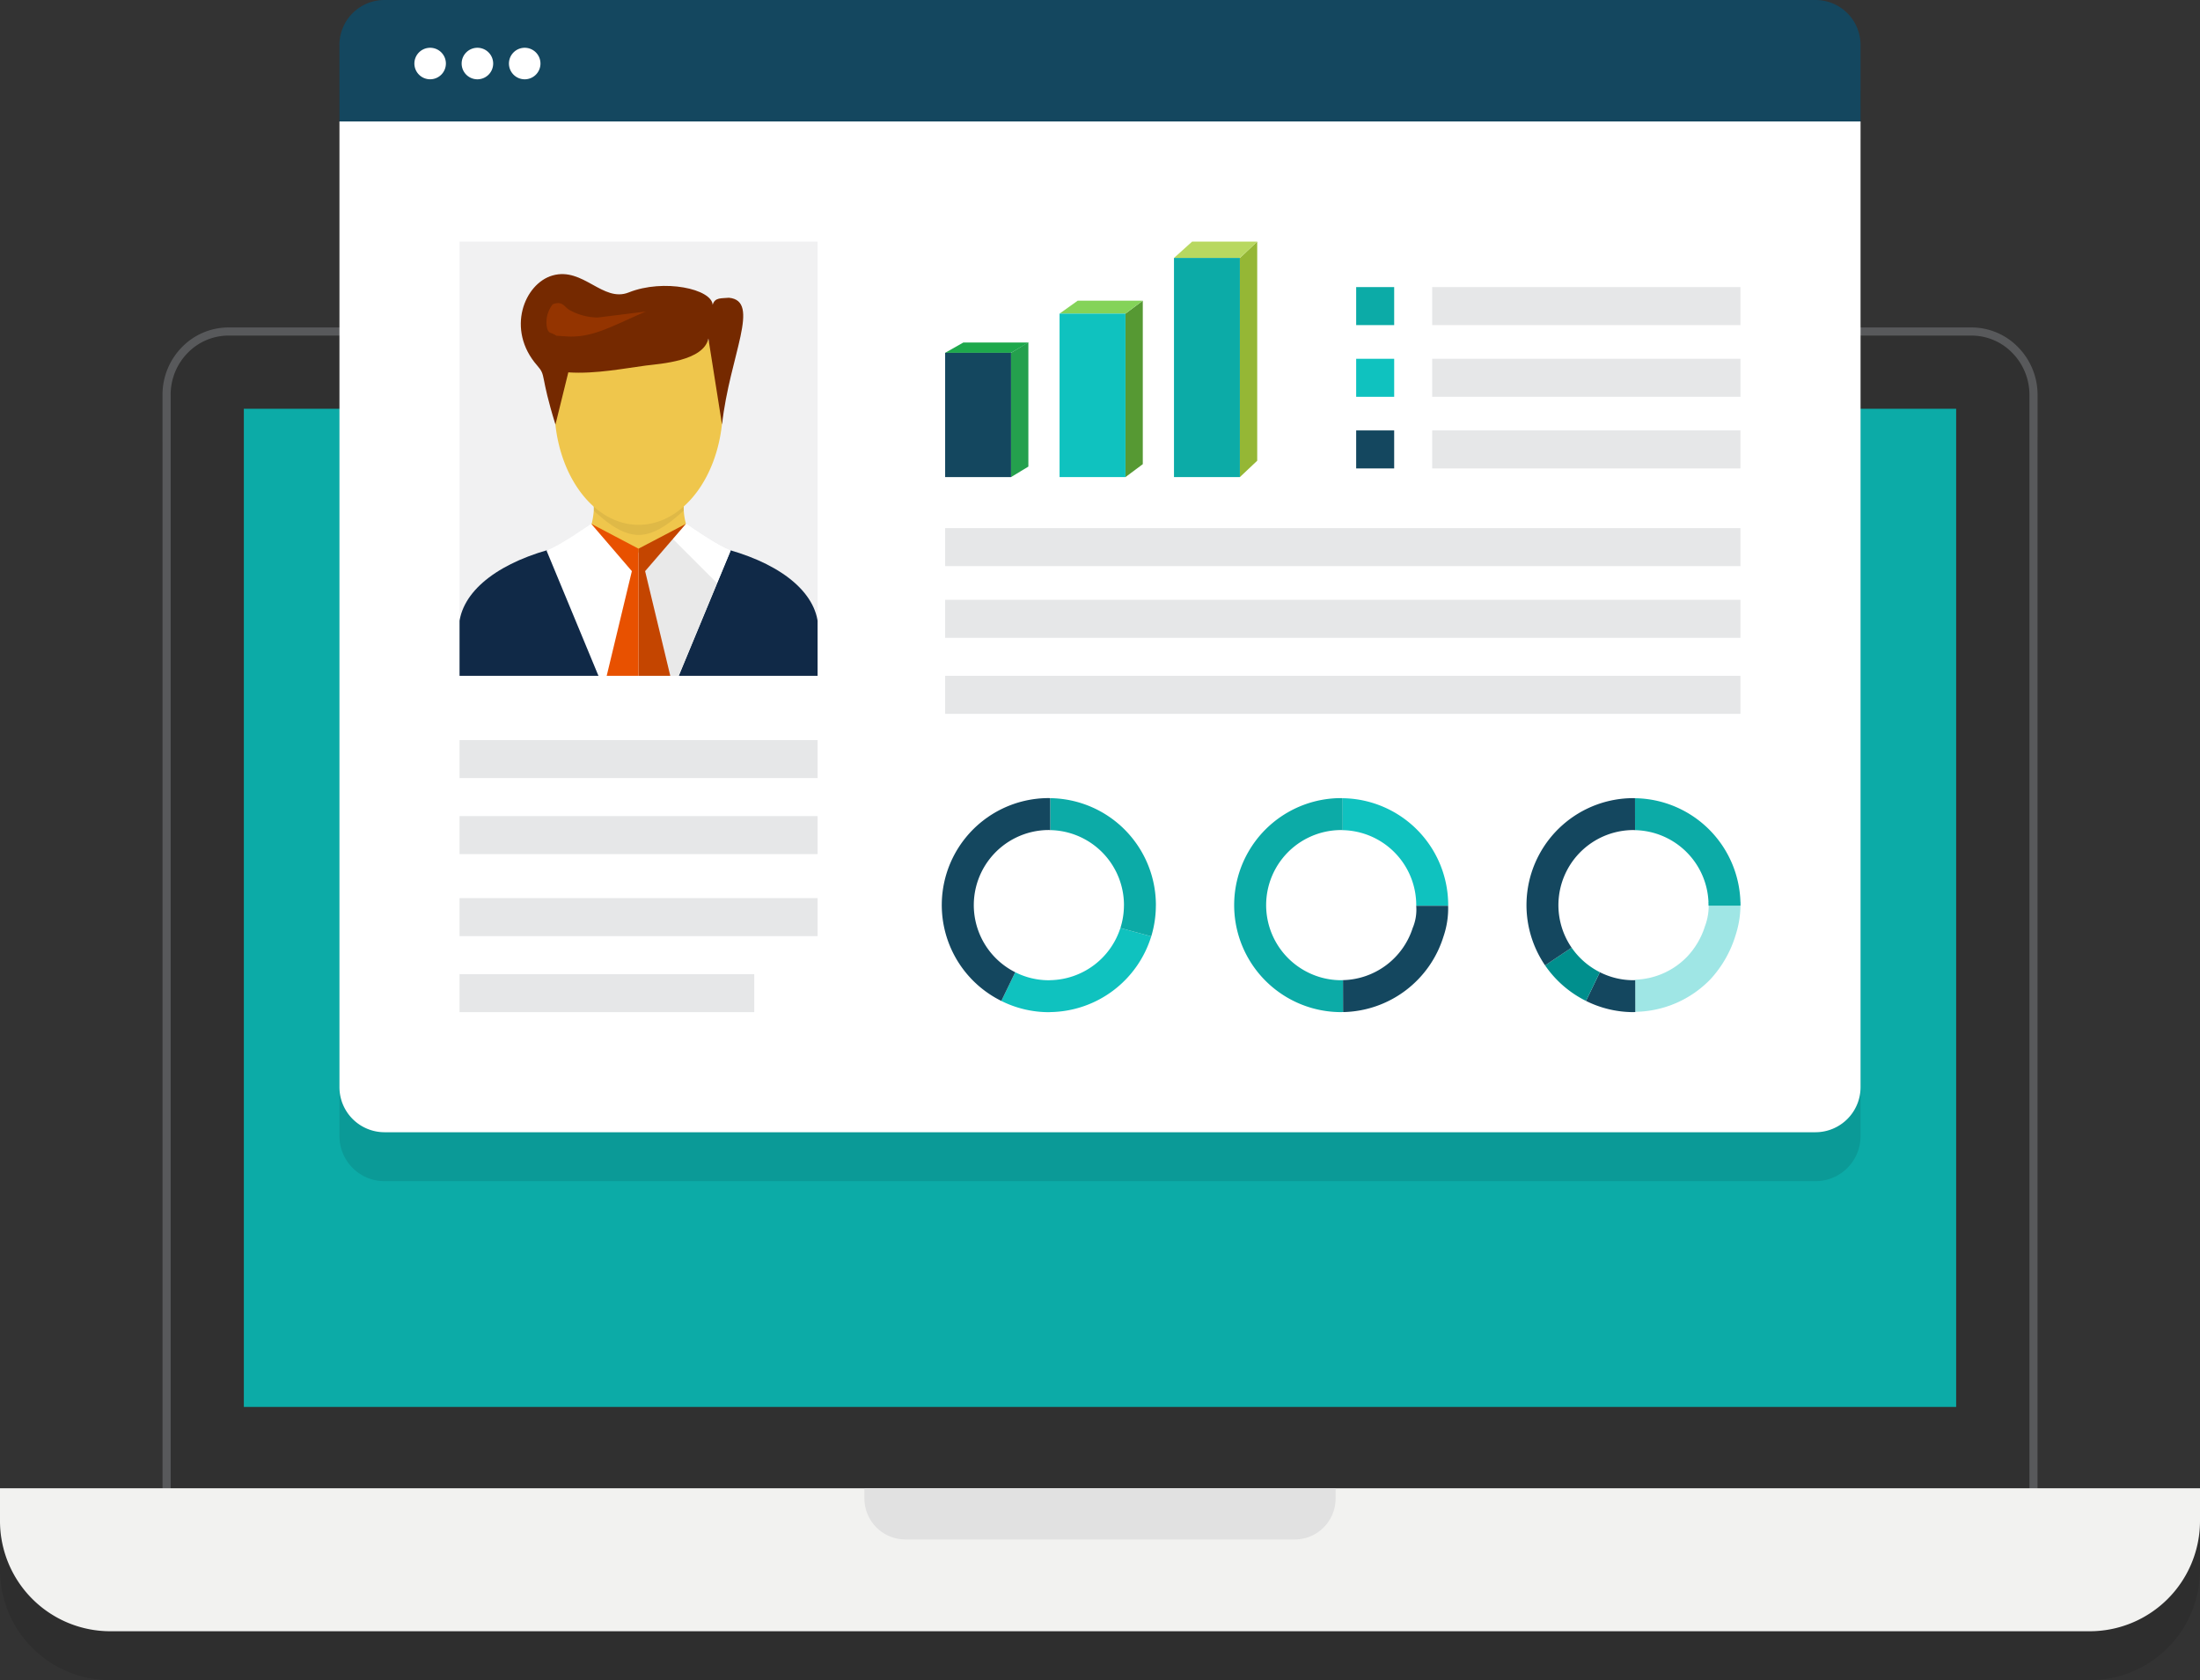 <svg xmlns="http://www.w3.org/2000/svg" xmlns:xlink="http://www.w3.org/1999/xlink" width="406.286" height="310.273" viewBox="0 0 406.286 310.273">
  <rect x="0" y="0" width="406.286" height="310.273" fill="#333333" stroke="none"/>
  <defs>
    <clipPath id="clip-path">
      <rect id="SVGID" width="66.12" height="80.186" fill="none"/>
    </clipPath>
  </defs>
  <g id="Group_23973" data-name="Group 23973" transform="translate(-1016.275 -1820.034)">
    <g id="Group_23903" data-name="Group 23903" transform="translate(1016.275 1829.071)" opacity="0.1" style="mix-blend-mode: multiply;isolation: isolate">
      <path id="Path_68217" data-name="Path 68217" d="M1026.488,2060.941V1855.085a11.735,11.735,0,0,1,3.359-8.3,11.253,11.253,0,0,1,8.1-3.425h321.838a11.2,11.2,0,0,1,8.1,3.422,11.743,11.743,0,0,1,3.377,8.305v205.856Z" transform="translate(-995.723 -1782.135)"/>
      <path id="Path_68218" data-name="Path 68218" d="M1360.288,1844.611a10.477,10.477,0,0,1,7.567,3.2,11.012,11.012,0,0,1,3.157,7.775v205.1H1027.744v-205.1a10.99,10.99,0,0,1,3.145-7.778,10.52,10.52,0,0,1,7.561-3.2h321.838m0-1.5H1038.45a12.009,12.009,0,0,0-8.636,3.651,12.522,12.522,0,0,0-3.576,8.829V2062.2h346.277V1855.588a12.538,12.538,0,0,0-3.591-8.829,11.984,11.984,0,0,0-8.636-3.651Z" transform="translate(-996.226 -1782.638)"/>
      <path id="Path_68219" data-name="Path 68219" d="M1422.561,1920.317a20.374,20.374,0,0,1-20.357,20.358H1036.651a20.375,20.375,0,0,1-20.376-20.358v-6.049h406.286Z" transform="translate(-1016.275 -1639.438)"/>
      <path id="Path_68220" data-name="Path 68220" d="M1156.286,1916.169a7.554,7.554,0,0,1-7.57,7.558h-71.878a7.585,7.585,0,0,1-7.57-7.558v-1.9h87.018Z" transform="translate(-909.634 -1639.438)"/>
      <rect id="Rectangle_4992" data-name="Rectangle 4992" width="316.223" height="184.327" transform="translate(45.031 75.486)"/>
      <path id="Path_68221" data-name="Path 68221" d="M1318,2011.836a8.331,8.331,0,0,1-8.305,8.305h-264.3a8.331,8.331,0,0,1-8.308-8.305V1833.48H1318Z" transform="translate(-974.4 -1802.013)"/>
      <path id="Path_68222" data-name="Path 68222" d="M1318,1848.464H1037.084v-14.125a8.31,8.31,0,0,1,8.308-8.305h264.3a8.31,8.31,0,0,1,8.305,8.305Z" transform="translate(-974.4 -1816.997)"/>
      <path id="Path_68223" data-name="Path 68223" d="M1047.5,1831.873a2.909,2.909,0,1,1-2.907-2.91A2.907,2.907,0,0,1,1047.5,1831.873Z" transform="translate(-965.155 -1811.103)"/>
      <path id="Path_68224" data-name="Path 68224" d="M1050.4,1831.873a2.911,2.911,0,1,1-2.907-2.91A2.911,2.911,0,0,1,1050.4,1831.873Z" transform="translate(-959.323 -1811.103)"/>
      <path id="Path_68225" data-name="Path 68225" d="M1053.3,1831.873a2.911,2.911,0,1,1-2.91-2.91A2.911,2.911,0,0,1,1053.3,1831.873Z" transform="translate(-953.49 -1811.103)"/>
      <g id="Group_23900" data-name="Group 23900" transform="translate(84.868 53.651)">
        <g id="Group_23899" data-name="Group 23899" clip-path="url(#clip-path)">
          <rect id="Rectangle_4993" data-name="Rectangle 4993" width="66.12" height="93.941"/>
          <path id="Path_68226" data-name="Path 68226" d="M1071.412,1856.517h-16.978a11.134,11.134,0,0,1,.2,2.485,14.548,14.548,0,0,1-2.931,7.7h22.43c-1.72-2.889-2.76-5.181-2.88-7.742A11.628,11.628,0,0,1,1071.412,1856.517Z" transform="translate(-1029.845 -1809.305)"/>
          <path id="Path_68227" data-name="Path 68227" d="M1072.177,1859.747l-16.758,41.233h35.38l-2.177-26.605C1088.622,1868.019,1082.314,1862.642,1072.177,1859.747Z" transform="translate(-1022.371 -1802.806)"/>
          <path id="Path_68228" data-name="Path 68228" d="M1061.4,1860.58h0c-1.837,1.443-4.223,3.006-5.977,3.025v40.522l.136-.313,14.381-34.7,2.515-6.055c-2.124-.615-8.263-4.919-8.263-4.919A36.6,36.6,0,0,1,1061.4,1860.58Z" transform="translate(-1022.375 -1806.033)"/>
          <path id="Path_68229" data-name="Path 68229" d="M1055.419,1863.6v40.532l17.026-41.068c-2.127-.609-8.263-4.919-8.263-4.919S1058.691,1863.568,1055.419,1863.6Z" transform="translate(-1022.371 -1806.033)"/>
          <path id="Path_68230" data-name="Path 68230" d="M1045.863,1874.375l-2.181,26.605h35.386l-16.764-41.233C1052.168,1862.642,1045.863,1868.019,1045.863,1874.375Z" transform="translate(-1045.99 -1802.806)"/>
          <path id="Path_68231" data-name="Path 68231" d="M1049.777,1863.063l17.026,41.068V1863.6c-3.278-.03-8.769-5.456-8.769-5.456S1051.9,1862.454,1049.777,1863.063Z" transform="translate(-1033.725 -1806.033)"/>
          <path id="Path_68232" data-name="Path 68232" d="M1061.392,1858.952l-5.974,2.157v41.028l.051.047h.082l14.382-34.7-8.536-8.537Z" transform="translate(-1022.374 -1804.405)" opacity="0.1"/>
          <path id="Path_68233" data-name="Path 68233" d="M1055.419,1862.74v41.024l6-17-4.778-19.875,7.542-8.743Z" transform="translate(-1022.371 -1806.032)"/>
          <path id="Path_68234" data-name="Path 68234" d="M1060.03,1866.887l-4.778,19.875,6.005,17V1862.74l-8.739-4.6Z" transform="translate(-1028.209 -1806.032)"/>
          <path id="Path_68235" data-name="Path 68235" d="M1052.813,1859c2.4,2.187,5.239,4.473,8.287,4.473,3.07,0,5.922-2.322,8.332-4.516a11.628,11.628,0,0,1,.157-2.443h-16.978A11.134,11.134,0,0,1,1052.813,1859Z" transform="translate(-1028.022 -1809.305)" opacity="0.07"/>
          <path id="Path_68236" data-name="Path 68236" d="M1066.916,1846.68a66.232,66.232,0,0,1-11.679-1.04,26.5,26.5,0,0,0-4.973,16c0,12.071,6.968,21.852,15.559,21.852s15.553-9.781,15.553-21.852a26.715,26.715,0,0,0-4.736-15.691A65.671,65.671,0,0,1,1066.916,1846.68Z" transform="translate(-1032.745 -1831.191)"/>
          <path id="Path_68237" data-name="Path 68237" d="M1086.635,1847.205c-1.323.148-2.612-.129-3,1.316-.132-2.928-9.025-4.886-15.508-2.3-4.771,1.907-8.42-4.745-14.056-3.136-5.2,1.479-8.648,10-2.838,16.631,1.732,1.973.455,1.512,3.371,10.9l2.376-9.64c5.034.347,10.727-.8,14.309-1.256,2.69-.34,10.676-.816,11.559-5l2.518,15.893C1086.792,1857.827,1092.612,1847.771,1086.635,1847.205Z" transform="translate(-1036.893 -1836.834)"/>
          <path id="Path_68238" data-name="Path 68238" d="M1054.112,1845.934c-1.087-.554-1.244-1.811-3.169-1.112a5.326,5.326,0,0,0-1.133,3.949c.136,1.148.609,1.308.768,1.359a4.173,4.173,0,0,1,1.033.509l1.781.121c4.859.337,8.419-1.879,14.721-4.588l-8.884,1.106A10.964,10.964,0,0,1,1054.112,1845.934Z" transform="translate(-1033.724 -1833.255)"/>
        </g>
      </g>
      <rect id="Rectangle_4994" data-name="Rectangle 4994" width="54.424" height="7.019" transform="translate(84.868 188.926)"/>
      <rect id="Rectangle_4995" data-name="Rectangle 4995" width="66.12" height="7.019" transform="translate(84.868 145.706)"/>
      <rect id="Rectangle_4996" data-name="Rectangle 4996" width="66.12" height="7.019" transform="translate(84.868 159.743)"/>
      <rect id="Rectangle_4997" data-name="Rectangle 4997" width="66.12" height="7.019" transform="translate(84.868 174.889)"/>
      <rect id="Rectangle_4998" data-name="Rectangle 4998" width="146.869" height="7.019" transform="translate(174.545 106.561)"/>
      <rect id="Rectangle_4999" data-name="Rectangle 4999" width="146.869" height="7.019" transform="translate(174.545 119.8)"/>
      <rect id="Rectangle_5000" data-name="Rectangle 5000" width="146.869" height="7.019" transform="translate(174.545 133.837)"/>
      <rect id="Rectangle_5001" data-name="Rectangle 5001" width="56.933" height="7.019" transform="translate(264.489 75.291)"/>
      <rect id="Rectangle_5002" data-name="Rectangle 5002" width="56.927" height="7.019" transform="translate(264.488 88.522)"/>
      <rect id="Rectangle_5003" data-name="Rectangle 5003" width="56.927" height="7.019" transform="translate(264.488 62.053)"/>
      <rect id="Rectangle_5004" data-name="Rectangle 5004" width="7.018" height="7.019" transform="translate(250.452 62.053)"/>
      <rect id="Rectangle_5005" data-name="Rectangle 5005" width="7.019" height="7.019" transform="translate(250.452 75.291)"/>
      <rect id="Rectangle_5006" data-name="Rectangle 5006" width="7.018" height="7.019" transform="translate(250.452 88.522)"/>
      <path id="Path_68239" data-name="Path 68239" d="M1078.258,1871.905l3.2-1.939V1847.02l-3.2,1.938Z" transform="translate(-891.543 -1774.767)"/>
      <path id="Path_68240" data-name="Path 68240" d="M1074.218,1848.934h12.17l3.2-1.9h-12.019Z" transform="translate(-899.673 -1774.743)"/>
      <rect id="Rectangle_5007" data-name="Rectangle 5007" width="12.17" height="22.948" transform="translate(174.545 74.19)"/>
      <path id="Path_68241" data-name="Path 68241" d="M1085.273,1877.042l3.2-2.386v-30.19l-3.2,2.386Z" transform="translate(-877.427 -1779.904)"/>
      <path id="Path_68242" data-name="Path 68242" d="M1081.233,1846.853H1093.4l3.2-2.386h-12.019Z" transform="translate(-885.557 -1779.904)"/>
      <rect id="Rectangle_5008" data-name="Rectangle 5008" width="12.169" height="30.19" transform="translate(195.676 66.949)"/>
      <path id="Path_68243" data-name="Path 68243" d="M1092.287,1884.332l3.2-3.021v-40.467l-3.2,3.021Z" transform="translate(-863.311 -1787.194)"/>
      <path id="Path_68244" data-name="Path 68244" d="M1088.248,1843.865h12.169l3.2-3.021H1091.6Z" transform="translate(-871.44 -1787.194)"/>
      <rect id="Rectangle_5009" data-name="Rectangle 5009" width="12.169" height="40.467" transform="translate(216.807 56.671)"/>
      <path id="Path_68245" data-name="Path 68245" d="M1099.648,1882.924a13.875,13.875,0,0,1-12.878,9.63c-.112,0-.22.015-.331.015a13.768,13.768,0,0,1-6.209-1.479l-2.567,5.3a19.632,19.632,0,0,0,8.775,2.076c.114,0,.226-.015.34-.018a19.812,19.812,0,0,0,18.568-13.986Z" transform="translate(-892.74 -1702.514)"/>
      <path id="Path_68246" data-name="Path 68246" d="M1093.781,1880.855c.1,0,.193.012.289.015l-.009-5.9c-.094,0-.187-.012-.28-.012a19.751,19.751,0,0,0-8.775,37.458l2.567-5.3a13.866,13.866,0,0,1,6.209-26.262Z" transform="translate(-900.083 -1718.541)"/>
      <path id="Path_68247" data-name="Path 68247" d="M1080.669,1874.964l.009,5.9a13.864,13.864,0,0,1,13.583,13.857l-.006.093a13.749,13.749,0,0,1-.656,4.13l5.7,1.54a19.769,19.769,0,0,0,.852-5.669l.006-.093A19.759,19.759,0,0,0,1080.669,1874.964Z" transform="translate(-886.691 -1718.532)"/>
      <path id="Path_68248" data-name="Path 68248" d="M1122.277,1887.112a13.785,13.785,0,0,1-6.208-1.479l-2.563,5.3a19.656,19.656,0,0,0,8.772,2.073c.114,0,.226-.015.341-.019l-.009-5.892C1122.5,1887.1,1122.388,1887.112,1122.277,1887.112Z" transform="translate(-820.613 -1697.062)"/>
      <path id="Path_68249" data-name="Path 68249" d="M1115.9,1884.128l-4.9,3.274a19.857,19.857,0,0,0,7.555,6.561l2.563-5.3A13.913,13.913,0,0,1,1115.9,1884.128Z" transform="translate(-825.66 -1700.091)"/>
      <path id="Path_68250" data-name="Path 68250" d="M1130.056,1881.327a10.528,10.528,0,0,1-.656,4.47,14.453,14.453,0,0,1-3.266,5.6,13.89,13.89,0,0,1-9.606,4.28l.009,5.935a19.657,19.657,0,0,0,13.914-6.061,20.989,20.989,0,0,0,4.645-8.227,18.2,18.2,0,0,0,.853-6Z" transform="translate(-814.532 -1705.728)" opacity="0.4"/>
      <path id="Path_68251" data-name="Path 68251" d="M1129.9,1874.977c-.1,0-.187-.015-.28-.015a19.755,19.755,0,0,0-16.327,30.886l4.9-3.274a13.865,13.865,0,0,1,11.423-21.716c.1,0,.19.012.289.015Z" transform="translate(-827.954 -1718.536)"/>
      <path id="Path_68252" data-name="Path 68252" d="M1130.093,1894.713l0,.093h5.892l.006-.093a19.75,19.75,0,0,0-19.478-19.746l.009,5.9A13.855,13.855,0,0,1,1130.093,1894.713Z" transform="translate(-814.566 -1718.526)"/>
      <path id="Path_68253" data-name="Path 68253" d="M1112.133,1881.559a8.719,8.719,0,0,1-.654,4.118,13.867,13.867,0,0,1-12.872,9.618l.009,5.9a19.814,19.814,0,0,0,18.559-13.975,16.019,16.019,0,0,0,.853-5.657Z" transform="translate(-850.593 -1705.261)"/>
      <path id="Path_68254" data-name="Path 68254" d="M1112.03,1908.571c-.112,0-.22.015-.335.015a13.77,13.77,0,0,1-6.205-1.479,13.86,13.86,0,0,1,6.205-26.25c.1,0,.193.012.289.015l-.009-5.9c-.094,0-.184-.015-.28-.015a19.76,19.76,0,0,0,0,39.52c.118,0,.229-.015.344-.019Z" transform="translate(-864.016 -1718.536)"/>
      <path id="Path_68255" data-name="Path 68255" d="M1112.175,1894.713l-.006.093h5.9l.006-.093a19.75,19.75,0,0,0-19.481-19.746l.009,5.9A13.857,13.857,0,0,1,1112.175,1894.713Z" transform="translate(-850.63 -1718.526)"/>
      <path id="Path_68256" data-name="Path 68256" d="M1318,2008.836a8.331,8.331,0,0,1-8.305,8.305h-264.3a8.331,8.331,0,0,1-8.308-8.305V1830.48H1318Z" transform="translate(-974.4 -1808.05)"/>
      <path id="Path_68257" data-name="Path 68257" d="M1318,1845.464H1037.084v-14.125a8.31,8.31,0,0,1,8.308-8.305h264.3a8.31,8.31,0,0,1,8.305,8.305Z" transform="translate(-974.4 -1823.034)"/>
      <path id="Path_68258" data-name="Path 68258" d="M1047.5,1828.873a2.909,2.909,0,1,1-2.907-2.91A2.907,2.907,0,0,1,1047.5,1828.873Z" transform="translate(-965.155 -1817.14)"/>
      <path id="Path_68259" data-name="Path 68259" d="M1050.4,1828.873a2.911,2.911,0,1,1-2.907-2.91A2.911,2.911,0,0,1,1050.4,1828.873Z" transform="translate(-959.323 -1817.14)"/>
      <path id="Path_68260" data-name="Path 68260" d="M1053.3,1828.873a2.911,2.911,0,1,1-2.91-2.91A2.911,2.911,0,0,1,1053.3,1828.873Z" transform="translate(-953.49 -1817.14)"/>
      <g id="Group_23902" data-name="Group 23902" transform="translate(84.868 44.614)">
        <g id="Group_23901" data-name="Group 23901" clip-path="url(#clip-path)">
          <rect id="Rectangle_5010" data-name="Rectangle 5010" width="66.12" height="93.941"/>
          <path id="Path_68261" data-name="Path 68261" d="M1071.412,1853.517h-16.978a11.137,11.137,0,0,1,.2,2.485,14.548,14.548,0,0,1-2.931,7.7h22.43c-1.72-2.889-2.76-5.181-2.88-7.742A11.628,11.628,0,0,1,1071.412,1853.517Z" transform="translate(-1029.845 -1806.305)"/>
          <path id="Path_68262" data-name="Path 68262" d="M1072.177,1856.747l-16.758,41.233h35.38l-2.177-26.605C1088.622,1865.019,1082.314,1859.642,1072.177,1856.747Z" transform="translate(-1022.371 -1799.806)"/>
          <path id="Path_68263" data-name="Path 68263" d="M1061.4,1857.581h0c-1.837,1.443-4.223,3.006-5.977,3.024v40.522l.136-.313,14.381-34.7,2.515-6.055c-2.124-.615-8.263-4.919-8.263-4.919A36.662,36.662,0,0,1,1061.4,1857.581Z" transform="translate(-1022.375 -1803.033)"/>
          <path id="Path_68264" data-name="Path 68264" d="M1055.419,1860.6v40.532l17.026-41.068c-2.127-.608-8.263-4.919-8.263-4.919S1058.691,1860.568,1055.419,1860.6Z" transform="translate(-1022.371 -1803.033)"/>
          <path id="Path_68265" data-name="Path 68265" d="M1045.863,1871.375l-2.181,26.605h35.386l-16.764-41.233C1052.168,1859.642,1045.863,1865.019,1045.863,1871.375Z" transform="translate(-1045.99 -1799.806)"/>
          <path id="Path_68266" data-name="Path 68266" d="M1049.777,1860.063l17.026,41.068V1860.6c-3.278-.03-8.769-5.456-8.769-5.456S1051.9,1859.454,1049.777,1860.063Z" transform="translate(-1033.725 -1803.033)"/>
          <path id="Path_68267" data-name="Path 68267" d="M1061.392,1855.952l-5.974,2.157v41.028l.051.047h.082l14.382-34.7-8.536-8.537Z" transform="translate(-1022.374 -1801.405)" opacity="0.1"/>
          <path id="Path_68268" data-name="Path 68268" d="M1055.419,1859.74v41.024l6-17-4.778-19.875,7.542-8.743Z" transform="translate(-1022.371 -1803.032)"/>
          <path id="Path_68269" data-name="Path 68269" d="M1060.03,1863.887l-4.778,19.875,6.005,17V1859.74l-8.739-4.6Z" transform="translate(-1028.209 -1803.032)"/>
          <path id="Path_68270" data-name="Path 68270" d="M1052.813,1856c2.4,2.187,5.239,4.473,8.287,4.473,3.07,0,5.922-2.322,8.332-4.516a11.628,11.628,0,0,1,.157-2.443h-16.978A11.137,11.137,0,0,1,1052.813,1856Z" transform="translate(-1028.022 -1806.305)" opacity="0.07"/>
          <path id="Path_68271" data-name="Path 68271" d="M1066.916,1843.68a66.232,66.232,0,0,1-11.679-1.04,26.5,26.5,0,0,0-4.973,16c0,12.071,6.968,21.852,15.559,21.852s15.553-9.781,15.553-21.852a26.715,26.715,0,0,0-4.736-15.691A65.671,65.671,0,0,1,1066.916,1843.68Z" transform="translate(-1032.745 -1828.191)"/>
          <path id="Path_68272" data-name="Path 68272" d="M1086.635,1844.205c-1.323.148-2.612-.129-3,1.316-.132-2.928-9.025-4.886-15.508-2.3-4.771,1.907-8.42-4.745-14.056-3.136-5.2,1.479-8.648,10-2.838,16.631,1.732,1.973.455,1.512,3.371,10.9l2.376-9.64c5.034.347,10.727-.8,14.309-1.256,2.69-.34,10.676-.816,11.559-5l2.518,15.893C1086.792,1854.827,1092.612,1844.771,1086.635,1844.205Z" transform="translate(-1036.893 -1833.834)"/>
          <path id="Path_68273" data-name="Path 68273" d="M1054.112,1842.934c-1.087-.554-1.244-1.811-3.169-1.112a5.326,5.326,0,0,0-1.133,3.949c.136,1.148.609,1.308.768,1.359a4.173,4.173,0,0,1,1.033.509l1.781.121c4.859.337,8.419-1.879,14.721-4.588l-8.884,1.106A10.964,10.964,0,0,1,1054.112,1842.934Z" transform="translate(-1033.724 -1830.255)"/>
        </g>
      </g>
      <rect id="Rectangle_5011" data-name="Rectangle 5011" width="54.424" height="7.019" transform="translate(84.868 179.889)"/>
      <rect id="Rectangle_5012" data-name="Rectangle 5012" width="66.12" height="7.019" transform="translate(84.868 136.669)"/>
      <rect id="Rectangle_5013" data-name="Rectangle 5013" width="66.12" height="7.019" transform="translate(84.868 150.706)"/>
      <rect id="Rectangle_5014" data-name="Rectangle 5014" width="66.12" height="7.019" transform="translate(84.868 165.852)"/>
      <rect id="Rectangle_5015" data-name="Rectangle 5015" width="146.869" height="7.019" transform="translate(174.545 97.524)"/>
      <rect id="Rectangle_5016" data-name="Rectangle 5016" width="146.869" height="7.019" transform="translate(174.545 110.763)"/>
      <rect id="Rectangle_5017" data-name="Rectangle 5017" width="146.869" height="7.019" transform="translate(174.545 124.8)"/>
      <rect id="Rectangle_5018" data-name="Rectangle 5018" width="56.933" height="7.019" transform="translate(264.489 66.254)"/>
      <rect id="Rectangle_5019" data-name="Rectangle 5019" width="56.927" height="7.019" transform="translate(264.488 79.485)"/>
      <rect id="Rectangle_5020" data-name="Rectangle 5020" width="56.927" height="7.019" transform="translate(264.488 53.016)"/>
      <rect id="Rectangle_5021" data-name="Rectangle 5021" width="7.018" height="7.019" transform="translate(250.452 53.016)"/>
      <rect id="Rectangle_5022" data-name="Rectangle 5022" width="7.019" height="7.019" transform="translate(250.452 66.254)"/>
      <rect id="Rectangle_5023" data-name="Rectangle 5023" width="7.018" height="7.019" transform="translate(250.452 79.485)"/>
      <path id="Path_68274" data-name="Path 68274" d="M1078.258,1868.905l3.2-1.939V1844.02l-3.2,1.938Z" transform="translate(-891.543 -1780.804)"/>
      <path id="Path_68275" data-name="Path 68275" d="M1074.218,1845.934h12.17l3.2-1.9h-12.019Z" transform="translate(-899.673 -1780.78)"/>
      <rect id="Rectangle_5024" data-name="Rectangle 5024" width="12.17" height="22.948" transform="translate(174.545 65.153)"/>
      <path id="Path_68276" data-name="Path 68276" d="M1085.273,1874.042l3.2-2.386v-30.189l-3.2,2.385Z" transform="translate(-877.427 -1785.941)"/>
      <path id="Path_68277" data-name="Path 68277" d="M1081.233,1843.853H1093.4l3.2-2.385h-12.019Z" transform="translate(-885.557 -1785.941)"/>
      <rect id="Rectangle_5025" data-name="Rectangle 5025" width="12.169" height="30.19" transform="translate(195.676 57.912)"/>
      <path id="Path_68278" data-name="Path 68278" d="M1092.287,1881.332l3.2-3.021v-40.467l-3.2,3.021Z" transform="translate(-863.311 -1793.231)"/>
      <path id="Path_68279" data-name="Path 68279" d="M1088.248,1840.865h12.169l3.2-3.021H1091.6Z" transform="translate(-871.44 -1793.231)"/>
      <rect id="Rectangle_5026" data-name="Rectangle 5026" width="12.169" height="40.467" transform="translate(216.807 47.634)"/>
      <path id="Path_68280" data-name="Path 68280" d="M1099.648,1879.924a13.875,13.875,0,0,1-12.878,9.63c-.112,0-.22.015-.331.015a13.768,13.768,0,0,1-6.209-1.479l-2.567,5.3a19.625,19.625,0,0,0,8.775,2.076c.114,0,.226-.015.34-.018a19.812,19.812,0,0,0,18.568-13.986Z" transform="translate(-892.74 -1708.551)"/>
      <path id="Path_68281" data-name="Path 68281" d="M1093.781,1877.855c.1,0,.193.012.289.015l-.009-5.9c-.094,0-.187-.012-.28-.012a19.751,19.751,0,0,0-8.775,37.458l2.567-5.3a13.866,13.866,0,0,1,6.209-26.262Z" transform="translate(-900.083 -1724.578)"/>
      <path id="Path_68282" data-name="Path 68282" d="M1080.669,1871.964l.009,5.9a13.864,13.864,0,0,1,13.583,13.857l-.006.093a13.749,13.749,0,0,1-.656,4.13l5.7,1.54a19.769,19.769,0,0,0,.852-5.669l.006-.093A19.759,19.759,0,0,0,1080.669,1871.964Z" transform="translate(-886.691 -1724.569)"/>
      <path id="Path_68283" data-name="Path 68283" d="M1122.277,1884.112a13.778,13.778,0,0,1-6.208-1.479l-2.563,5.3a19.656,19.656,0,0,0,8.772,2.073c.114,0,.226-.015.341-.019l-.009-5.892C1122.5,1884.1,1122.388,1884.112,1122.277,1884.112Z" transform="translate(-820.613 -1703.099)"/>
      <path id="Path_68284" data-name="Path 68284" d="M1115.9,1881.128l-4.9,3.274a19.857,19.857,0,0,0,7.555,6.561l2.563-5.3A13.916,13.916,0,0,1,1115.9,1881.128Z" transform="translate(-825.66 -1706.128)"/>
      <path id="Path_68285" data-name="Path 68285" d="M1130.056,1878.327a10.528,10.528,0,0,1-.656,4.47,14.453,14.453,0,0,1-3.266,5.6,13.89,13.89,0,0,1-9.606,4.28l.009,5.935a19.657,19.657,0,0,0,13.914-6.061,20.989,20.989,0,0,0,4.645-8.227,18.2,18.2,0,0,0,.853-6Z" transform="translate(-814.532 -1711.765)" opacity="0.4"/>
      <path id="Path_68286" data-name="Path 68286" d="M1129.9,1871.977c-.1,0-.187-.015-.28-.015a19.755,19.755,0,0,0-16.327,30.886l4.9-3.274a13.865,13.865,0,0,1,11.423-21.717c.1,0,.19.012.289.015Z" transform="translate(-827.954 -1724.573)"/>
      <path id="Path_68287" data-name="Path 68287" d="M1130.093,1891.713l0,.093h5.892l.006-.093a19.75,19.75,0,0,0-19.478-19.746l.009,5.9A13.855,13.855,0,0,1,1130.093,1891.713Z" transform="translate(-814.566 -1724.563)"/>
      <path id="Path_68288" data-name="Path 68288" d="M1112.133,1878.559a8.719,8.719,0,0,1-.654,4.118,13.867,13.867,0,0,1-12.872,9.618l.009,5.9a19.814,19.814,0,0,0,18.559-13.975,16.019,16.019,0,0,0,.853-5.657Z" transform="translate(-850.593 -1711.298)"/>
      <path id="Path_68289" data-name="Path 68289" d="M1112.03,1905.571c-.112,0-.22.015-.335.015a13.764,13.764,0,0,1-6.205-1.479,13.86,13.86,0,0,1,6.205-26.25c.1,0,.193.012.289.015l-.009-5.9c-.094,0-.184-.015-.28-.015a19.76,19.76,0,0,0,0,39.52c.118,0,.229-.015.344-.019Z" transform="translate(-864.016 -1724.573)"/>
      <path id="Path_68290" data-name="Path 68290" d="M1112.175,1891.713l-.006.093h5.9l.006-.093a19.75,19.75,0,0,0-19.481-19.746l.009,5.9A13.857,13.857,0,0,1,1112.175,1891.713Z" transform="translate(-850.63 -1724.563)"/>
    </g>
    <g id="Group_23972" data-name="Group 23972" transform="translate(1016.275 1820.034)">
      <g id="Group_23957" data-name="Group 23957">
        <g id="Group_23956" data-name="Group 23956">
          <g id="Group_23919" data-name="Group 23919" transform="translate(30.012 60.47)">
            <path id="Path_68291" data-name="Path 68291" d="M1026.488,2057.941V1852.085a11.735,11.735,0,0,1,3.359-8.3,11.253,11.253,0,0,1,8.1-3.425h321.838a11.2,11.2,0,0,1,8.1,3.422,11.743,11.743,0,0,1,3.377,8.305v205.856Z" transform="translate(-1025.735 -1839.605)" fill="#303030"/>
            <g id="Group_23918" data-name="Group 23918">
              <path id="Path_68292" data-name="Path 68292" d="M1360.288,1841.611a10.477,10.477,0,0,1,7.567,3.2,11.012,11.012,0,0,1,3.157,7.775v205.1H1027.744v-205.1a10.99,10.99,0,0,1,3.145-7.778,10.52,10.52,0,0,1,7.561-3.2h321.838m0-1.5H1038.45a12.009,12.009,0,0,0-8.636,3.651,12.522,12.522,0,0,0-3.576,8.829V2059.2h346.277V1852.588a12.538,12.538,0,0,0-3.591-8.829,11.984,11.984,0,0,0-8.636-3.651Z" transform="translate(-1026.238 -1840.108)" fill="#58595b"/>
            </g>
          </g>
          <g id="Group_23920" data-name="Group 23920" transform="translate(0 274.83)">
            <path id="Path_68293" data-name="Path 68293" d="M1422.561,1917.317a20.374,20.374,0,0,1-20.357,20.358H1036.651a20.375,20.375,0,0,1-20.376-20.358v-6.049h406.286Z" transform="translate(-1016.275 -1911.268)" fill="#f2f2f0"/>
          </g>
          <g id="Group_23921" data-name="Group 23921" transform="translate(159.634 274.83)">
            <path id="Path_68294" data-name="Path 68294" d="M1156.286,1913.169a7.554,7.554,0,0,1-7.57,7.558h-71.878a7.585,7.585,0,0,1-7.57-7.558v-1.9h87.018Z" transform="translate(-1069.268 -1911.268)" fill="#e1e1e1"/>
          </g>
          <path id="Path_76448" data-name="Path 76448" d="M0,0H316.223V184.327H0Z" transform="translate(45.031 75.486)" fill="#0caba7"/>
          <g id="Group_23955" data-name="Group 23955" transform="translate(62.684)">
            <g id="Group_23924" data-name="Group 23924" transform="translate(0 9.037)" opacity="0.1" style="mix-blend-mode: multiply;isolation: isolate">
              <path id="Path_68295" data-name="Path 68295" d="M1318,2008.836a8.331,8.331,0,0,1-8.305,8.305h-264.3a8.331,8.331,0,0,1-8.308-8.305V1830.48H1318Z" transform="translate(-1037.084 -1808.05)"/>
              <path id="Path_68296" data-name="Path 68296" d="M1318,1845.464H1037.084v-14.125a8.31,8.31,0,0,1,8.308-8.305h264.3a8.31,8.31,0,0,1,8.305,8.305Z" transform="translate(-1037.084 -1823.034)"/>
              <path id="Path_68297" data-name="Path 68297" d="M1047.5,1828.873a2.909,2.909,0,1,1-2.907-2.91A2.907,2.907,0,0,1,1047.5,1828.873Z" transform="translate(-1027.839 -1817.14)"/>
              <path id="Path_68298" data-name="Path 68298" d="M1050.4,1828.873a2.911,2.911,0,1,1-2.907-2.91A2.911,2.911,0,0,1,1050.4,1828.873Z" transform="translate(-1022.007 -1817.14)"/>
              <path id="Path_68299" data-name="Path 68299" d="M1053.3,1828.873a2.911,2.911,0,1,1-2.91-2.91A2.911,2.911,0,0,1,1053.3,1828.873Z" transform="translate(-1016.174 -1817.14)"/>
              <g id="Group_23923" data-name="Group 23923" transform="translate(22.184 44.614)">
                <g id="Group_23922" data-name="Group 23922" clip-path="url(#clip-path)">
                  <rect id="Rectangle_5028" data-name="Rectangle 5028" width="66.12" height="93.941"/>
                  <path id="Path_68300" data-name="Path 68300" d="M1071.412,1853.517h-16.978a11.137,11.137,0,0,1,.2,2.485,14.548,14.548,0,0,1-2.931,7.7h22.43c-1.72-2.889-2.76-5.181-2.88-7.742A11.628,11.628,0,0,1,1071.412,1853.517Z" transform="translate(-1029.845 -1806.305)"/>
                  <path id="Path_68301" data-name="Path 68301" d="M1072.177,1856.747l-16.758,41.233h35.38l-2.177-26.605C1088.622,1865.019,1082.314,1859.642,1072.177,1856.747Z" transform="translate(-1022.371 -1799.806)"/>
                  <path id="Path_68302" data-name="Path 68302" d="M1061.4,1857.581h0c-1.837,1.443-4.223,3.006-5.977,3.024v40.522l.136-.313,14.381-34.7,2.515-6.055c-2.124-.615-8.263-4.919-8.263-4.919A36.662,36.662,0,0,1,1061.4,1857.581Z" transform="translate(-1022.375 -1803.033)"/>
                  <path id="Path_68303" data-name="Path 68303" d="M1055.419,1860.6v40.532l17.026-41.068c-2.127-.608-8.263-4.919-8.263-4.919S1058.691,1860.568,1055.419,1860.6Z" transform="translate(-1022.371 -1803.033)"/>
                  <path id="Path_68304" data-name="Path 68304" d="M1045.863,1871.375l-2.181,26.605h35.386l-16.764-41.233C1052.168,1859.642,1045.863,1865.019,1045.863,1871.375Z" transform="translate(-1045.99 -1799.806)"/>
                  <path id="Path_68305" data-name="Path 68305" d="M1049.777,1860.063l17.026,41.068V1860.6c-3.278-.03-8.769-5.456-8.769-5.456S1051.9,1859.454,1049.777,1860.063Z" transform="translate(-1033.725 -1803.033)"/>
                  <path id="Path_68306" data-name="Path 68306" d="M1061.392,1855.952l-5.974,2.157v41.028l.051.047h.082l14.382-34.7-8.536-8.537Z" transform="translate(-1022.374 -1801.405)" opacity="0.1"/>
                  <path id="Path_68307" data-name="Path 68307" d="M1055.419,1859.74v41.024l6-17-4.778-19.875,7.542-8.743Z" transform="translate(-1022.371 -1803.032)"/>
                  <path id="Path_68308" data-name="Path 68308" d="M1060.03,1863.887l-4.778,19.875,6.005,17V1859.74l-8.739-4.6Z" transform="translate(-1028.209 -1803.032)"/>
                  <path id="Path_68309" data-name="Path 68309" d="M1052.813,1856c2.4,2.187,5.239,4.473,8.287,4.473,3.07,0,5.922-2.322,8.332-4.516a11.628,11.628,0,0,1,.157-2.443h-16.978A11.137,11.137,0,0,1,1052.813,1856Z" transform="translate(-1028.022 -1806.305)" opacity="0.07"/>
                  <path id="Path_68310" data-name="Path 68310" d="M1066.916,1843.68a66.232,66.232,0,0,1-11.679-1.04,26.5,26.5,0,0,0-4.973,16c0,12.071,6.968,21.852,15.559,21.852s15.553-9.781,15.553-21.852a26.715,26.715,0,0,0-4.736-15.691A65.671,65.671,0,0,1,1066.916,1843.68Z" transform="translate(-1032.745 -1828.191)"/>
                  <path id="Path_68311" data-name="Path 68311" d="M1086.635,1844.205c-1.323.148-2.612-.129-3,1.316-.132-2.928-9.025-4.886-15.508-2.3-4.771,1.907-8.42-4.745-14.056-3.136-5.2,1.479-8.648,10-2.838,16.631,1.732,1.973.455,1.512,3.371,10.9l2.376-9.64c5.034.347,10.727-.8,14.309-1.256,2.69-.34,10.676-.816,11.559-5l2.518,15.893C1086.792,1854.827,1092.612,1844.771,1086.635,1844.205Z" transform="translate(-1036.893 -1833.834)"/>
                  <path id="Path_68312" data-name="Path 68312" d="M1054.112,1842.934c-1.087-.554-1.244-1.811-3.169-1.112a5.326,5.326,0,0,0-1.133,3.949c.136,1.148.609,1.308.768,1.359a4.173,4.173,0,0,1,1.033.509l1.781.121c4.859.337,8.419-1.879,14.721-4.588l-8.884,1.106A10.964,10.964,0,0,1,1054.112,1842.934Z" transform="translate(-1033.724 -1830.255)"/>
                </g>
              </g>
              <rect id="Rectangle_5029" data-name="Rectangle 5029" width="54.424" height="7.019" transform="translate(22.184 179.889)"/>
              <rect id="Rectangle_5030" data-name="Rectangle 5030" width="66.12" height="7.019" transform="translate(22.184 136.669)"/>
              <rect id="Rectangle_5031" data-name="Rectangle 5031" width="66.12" height="7.019" transform="translate(22.184 150.706)"/>
              <rect id="Rectangle_5032" data-name="Rectangle 5032" width="66.12" height="7.019" transform="translate(22.184 165.852)"/>
              <rect id="Rectangle_5033" data-name="Rectangle 5033" width="146.869" height="7.019" transform="translate(111.861 97.524)"/>
              <rect id="Rectangle_5034" data-name="Rectangle 5034" width="146.869" height="7.019" transform="translate(111.861 110.763)"/>
              <rect id="Rectangle_5035" data-name="Rectangle 5035" width="146.869" height="7.019" transform="translate(111.861 124.8)"/>
              <rect id="Rectangle_5036" data-name="Rectangle 5036" width="56.933" height="7.019" transform="translate(201.805 66.254)"/>
              <rect id="Rectangle_5037" data-name="Rectangle 5037" width="56.927" height="7.019" transform="translate(201.804 79.485)"/>
              <rect id="Rectangle_5038" data-name="Rectangle 5038" width="56.927" height="7.019" transform="translate(201.804 53.016)"/>
              <rect id="Rectangle_5039" data-name="Rectangle 5039" width="7.018" height="7.019" transform="translate(187.768 53.016)"/>
              <rect id="Rectangle_5040" data-name="Rectangle 5040" width="7.019" height="7.019" transform="translate(187.768 66.254)"/>
              <rect id="Rectangle_5041" data-name="Rectangle 5041" width="7.018" height="7.019" transform="translate(187.768 79.485)"/>
              <path id="Path_68313" data-name="Path 68313" d="M1078.258,1868.905l3.2-1.939V1844.02l-3.2,1.938Z" transform="translate(-954.227 -1780.804)"/>
              <path id="Path_68314" data-name="Path 68314" d="M1074.218,1845.934h12.17l3.2-1.9h-12.019Z" transform="translate(-962.357 -1780.78)"/>
              <rect id="Rectangle_5042" data-name="Rectangle 5042" width="12.17" height="22.948" transform="translate(111.861 65.153)"/>
              <path id="Path_68315" data-name="Path 68315" d="M1085.273,1874.042l3.2-2.386v-30.189l-3.2,2.385Z" transform="translate(-940.112 -1785.941)"/>
              <path id="Path_68316" data-name="Path 68316" d="M1081.233,1843.853H1093.4l3.2-2.385h-12.019Z" transform="translate(-948.241 -1785.941)"/>
              <rect id="Rectangle_5043" data-name="Rectangle 5043" width="12.169" height="30.19" transform="translate(132.992 57.912)"/>
              <path id="Path_68317" data-name="Path 68317" d="M1092.287,1881.332l3.2-3.021v-40.467l-3.2,3.021Z" transform="translate(-925.995 -1793.231)"/>
              <path id="Path_68318" data-name="Path 68318" d="M1088.248,1840.865h12.169l3.2-3.021H1091.6Z" transform="translate(-934.125 -1793.231)"/>
              <rect id="Rectangle_5044" data-name="Rectangle 5044" width="12.169" height="40.467" transform="translate(154.123 47.634)"/>
              <path id="Path_68319" data-name="Path 68319" d="M1099.648,1879.924a13.875,13.875,0,0,1-12.878,9.63c-.112,0-.22.015-.331.015a13.768,13.768,0,0,1-6.209-1.479l-2.567,5.3a19.625,19.625,0,0,0,8.775,2.076c.114,0,.226-.015.34-.018a19.812,19.812,0,0,0,18.568-13.986Z" transform="translate(-955.424 -1708.551)"/>
              <path id="Path_68320" data-name="Path 68320" d="M1093.781,1877.855c.1,0,.193.012.289.015l-.009-5.9c-.094,0-.187-.012-.28-.012a19.751,19.751,0,0,0-8.775,37.458l2.567-5.3a13.866,13.866,0,0,1,6.209-26.262Z" transform="translate(-962.767 -1724.578)"/>
              <path id="Path_68321" data-name="Path 68321" d="M1080.669,1871.964l.009,5.9a13.864,13.864,0,0,1,13.583,13.857l-.006.093a13.749,13.749,0,0,1-.656,4.13l5.7,1.54a19.769,19.769,0,0,0,.852-5.669l.006-.093A19.759,19.759,0,0,0,1080.669,1871.964Z" transform="translate(-949.375 -1724.569)"/>
              <path id="Path_68322" data-name="Path 68322" d="M1122.277,1884.112a13.778,13.778,0,0,1-6.208-1.479l-2.563,5.3a19.656,19.656,0,0,0,8.772,2.073c.114,0,.226-.015.341-.019l-.009-5.892C1122.5,1884.1,1122.388,1884.112,1122.277,1884.112Z" transform="translate(-883.297 -1703.099)"/>
              <path id="Path_68323" data-name="Path 68323" d="M1115.9,1881.128l-4.9,3.274a19.857,19.857,0,0,0,7.555,6.561l2.563-5.3A13.916,13.916,0,0,1,1115.9,1881.128Z" transform="translate(-888.344 -1706.128)"/>
              <path id="Path_68324" data-name="Path 68324" d="M1130.056,1878.327a10.528,10.528,0,0,1-.656,4.47,14.453,14.453,0,0,1-3.266,5.6,13.89,13.89,0,0,1-9.606,4.28l.009,5.935a19.657,19.657,0,0,0,13.914-6.061,20.989,20.989,0,0,0,4.645-8.227,18.2,18.2,0,0,0,.853-6Z" transform="translate(-877.216 -1711.765)" opacity="0.4"/>
              <path id="Path_68325" data-name="Path 68325" d="M1129.9,1871.977c-.1,0-.187-.015-.28-.015a19.755,19.755,0,0,0-16.327,30.886l4.9-3.274a13.865,13.865,0,0,1,11.423-21.717c.1,0,.19.012.289.015Z" transform="translate(-890.638 -1724.573)"/>
              <path id="Path_68326" data-name="Path 68326" d="M1130.093,1891.713l0,.093h5.892l.006-.093a19.75,19.75,0,0,0-19.478-19.746l.009,5.9A13.855,13.855,0,0,1,1130.093,1891.713Z" transform="translate(-877.25 -1724.563)"/>
              <path id="Path_68327" data-name="Path 68327" d="M1112.133,1878.559a8.719,8.719,0,0,1-.654,4.118,13.867,13.867,0,0,1-12.872,9.618l.009,5.9a19.814,19.814,0,0,0,18.559-13.975,16.019,16.019,0,0,0,.853-5.657Z" transform="translate(-913.277 -1711.298)"/>
              <path id="Path_68328" data-name="Path 68328" d="M1112.03,1905.571c-.112,0-.22.015-.335.015a13.764,13.764,0,0,1-6.205-1.479,13.86,13.86,0,0,1,6.205-26.25c.1,0,.193.012.289.015l-.009-5.9c-.094,0-.184-.015-.28-.015a19.76,19.76,0,0,0,0,39.52c.118,0,.229-.015.344-.019Z" transform="translate(-926.7 -1724.573)"/>
              <path id="Path_68329" data-name="Path 68329" d="M1112.175,1891.713l-.006.093h5.9l.006-.093a19.75,19.75,0,0,0-19.481-19.746l.009,5.9A13.857,13.857,0,0,1,1112.175,1891.713Z" transform="translate(-913.314 -1724.563)"/>
            </g>
            <g id="Group_23954" data-name="Group 23954">
              <g id="Group_23950" data-name="Group 23950">
                <g id="Group_23930" data-name="Group 23930">
                  <g id="Group_23928" data-name="Group 23928">
                    <path id="Path_68330" data-name="Path 68330" d="M1318,2005.836a8.331,8.331,0,0,1-8.305,8.3h-264.3a8.331,8.331,0,0,1-8.308-8.3V1827.48H1318Z" transform="translate(-1037.084 -1805.05)" fill="#fff"/>
                    <path id="Path_68331" data-name="Path 68331" d="M1318,1842.464H1037.084v-14.125a8.31,8.31,0,0,1,8.308-8.305h264.3a8.31,8.31,0,0,1,8.305,8.305Z" transform="translate(-1037.084 -1820.034)" fill="#14475f"/>
                  </g>
                  <g id="Group_23929" data-name="Group 23929" transform="translate(13.839 8.823)">
                    <path id="Path_68332" data-name="Path 68332" d="M1047.5,1825.873a2.909,2.909,0,1,1-2.907-2.91A2.907,2.907,0,0,1,1047.5,1825.873Z" transform="translate(-1041.678 -1822.963)" fill="#fff"/>
                    <path id="Path_68333" data-name="Path 68333" d="M1050.4,1825.873a2.911,2.911,0,1,1-2.907-2.91A2.911,2.911,0,0,1,1050.4,1825.873Z" transform="translate(-1035.846 -1822.963)" fill="#fff"/>
                    <path id="Path_68334" data-name="Path 68334" d="M1053.3,1825.873a2.911,2.911,0,1,1-2.91-2.91A2.911,2.911,0,0,1,1053.3,1825.873Z" transform="translate(-1030.012 -1822.963)" fill="#fff"/>
                  </g>
                </g>
                <g id="Group_23949" data-name="Group 23949" transform="translate(22.184 44.614)">
                  <g id="Group_23934" data-name="Group 23934">
                    <g id="Group_23933" data-name="Group 23933">
                      <g id="Group_23932" data-name="Group 23932" clip-path="url(#clip-path)">
                        <rect id="Rectangle_5045" data-name="Rectangle 5045" width="66.12" height="93.941" fill="#f1f1f2"/>
                        <g id="Group_23931" data-name="Group 23931" transform="translate(-2.308 6.003)">
                          <path id="Path_68335" data-name="Path 68335" d="M1071.412,1850.517h-16.978a11.137,11.137,0,0,1,.2,2.485,14.548,14.548,0,0,1-2.931,7.7h22.43c-1.72-2.889-2.76-5.181-2.88-7.742A11.628,11.628,0,0,1,1071.412,1850.517Z" transform="translate(-1027.537 -1809.308)" fill="#efc64c"/>
                          <path id="Path_68336" data-name="Path 68336" d="M1072.177,1853.747l-16.758,41.233h35.38l-2.177-26.605C1088.622,1862.019,1082.314,1856.642,1072.177,1853.747Z" transform="translate(-1020.063 -1802.808)" fill="#102947"/>
                          <path id="Path_68337" data-name="Path 68337" d="M1061.4,1854.581h0c-1.837,1.443-4.223,3.006-5.977,3.024v40.522l.136-.313,14.381-34.7,2.515-6.055c-2.124-.614-8.263-4.919-8.263-4.919A36.662,36.662,0,0,1,1061.4,1854.581Z" transform="translate(-1020.067 -1806.036)" fill="#fff"/>
                          <path id="Path_68338" data-name="Path 68338" d="M1055.419,1857.6v40.532l17.026-41.068c-2.127-.608-8.263-4.919-8.263-4.919S1058.691,1857.568,1055.419,1857.6Z" transform="translate(-1020.063 -1806.036)" fill="#fff"/>
                          <path id="Path_68339" data-name="Path 68339" d="M1045.863,1868.375l-2.181,26.605h35.386l-16.764-41.233C1052.168,1856.642,1045.863,1862.019,1045.863,1868.375Z" transform="translate(-1043.682 -1802.808)" fill="#102947"/>
                          <path id="Path_68340" data-name="Path 68340" d="M1049.777,1857.063l17.026,41.068V1857.6c-3.278-.03-8.769-5.456-8.769-5.456S1051.9,1856.454,1049.777,1857.063Z" transform="translate(-1031.417 -1806.036)" fill="#fff"/>
                          <path id="Path_68341" data-name="Path 68341" d="M1061.392,1852.952l-5.974,2.157v41.028l.051.047h.082l14.382-34.7-8.536-8.537Z" transform="translate(-1020.066 -1804.408)" fill="#231f20" opacity="0.1"/>
                          <path id="Path_68342" data-name="Path 68342" d="M1055.419,1856.74v41.024l6-17-4.778-19.875,7.542-8.743Z" transform="translate(-1020.063 -1806.035)" fill="#c44500"/>
                          <path id="Path_68343" data-name="Path 68343" d="M1060.03,1860.887l-4.778,19.875,6.005,17V1856.74l-8.739-4.6Z" transform="translate(-1025.901 -1806.035)" fill="#e85100"/>
                          <path id="Path_68344" data-name="Path 68344" d="M1052.813,1853c2.4,2.187,5.239,4.473,8.287,4.473,3.07,0,5.922-2.322,8.332-4.516a11.628,11.628,0,0,1,.157-2.443h-16.978A11.137,11.137,0,0,1,1052.813,1853Z" transform="translate(-1025.714 -1809.308)" opacity="0.07"/>
                          <path id="Path_68345" data-name="Path 68345" d="M1066.916,1840.68a66.232,66.232,0,0,1-11.679-1.039,26.494,26.494,0,0,0-4.973,16c0,12.071,6.968,21.852,15.559,21.852s15.553-9.781,15.553-21.852a26.715,26.715,0,0,0-4.736-15.691A65.671,65.671,0,0,1,1066.916,1840.68Z" transform="translate(-1030.437 -1831.194)" fill="#efc64c"/>
                          <path id="Path_68346" data-name="Path 68346" d="M1086.635,1841.205c-1.323.148-2.612-.129-3,1.316-.132-2.928-9.025-4.886-15.508-2.295-4.771,1.906-8.42-4.745-14.056-3.136-5.2,1.479-8.648,10-2.838,16.631,1.732,1.973.455,1.512,3.371,10.9l2.376-9.639c5.034.346,10.727-.8,14.309-1.256,2.69-.34,10.676-.816,11.559-5l2.518,15.893C1086.792,1851.827,1092.612,1841.771,1086.635,1841.205Z" transform="translate(-1034.585 -1836.837)" fill="#752900"/>
                          <path id="Path_68347" data-name="Path 68347" d="M1054.112,1839.934c-1.087-.554-1.244-1.811-3.169-1.112a5.326,5.326,0,0,0-1.133,3.949c.136,1.148.609,1.308.768,1.359a4.173,4.173,0,0,1,1.033.509l1.781.121c4.859.337,8.419-1.879,14.721-4.588l-8.884,1.106A10.964,10.964,0,0,1,1054.112,1839.934Z" transform="translate(-1031.416 -1833.258)" fill="#943400"/>
                        </g>
                      </g>
                    </g>
                    <rect id="Rectangle_5046" data-name="Rectangle 5046" width="54.424" height="7.019" transform="translate(0 135.275)" fill="#e6e7e8"/>
                    <rect id="Rectangle_5047" data-name="Rectangle 5047" width="66.12" height="7.019" transform="translate(0 92.055)" fill="#e6e7e8"/>
                    <rect id="Rectangle_5048" data-name="Rectangle 5048" width="66.12" height="7.019" transform="translate(0 106.092)" fill="#e6e7e8"/>
                    <rect id="Rectangle_5049" data-name="Rectangle 5049" width="66.12" height="7.019" transform="translate(0 121.238)" fill="#e6e7e8"/>
                  </g>
                  <g id="Group_23948" data-name="Group 23948" transform="translate(89.063)">
                    <g id="Group_23941" data-name="Group 23941" transform="translate(0.614)">
                      <g id="Group_23935" data-name="Group 23935" transform="translate(0 52.911)">
                        <rect id="Rectangle_5050" data-name="Rectangle 5050" width="146.869" height="7.019" fill="#e6e7e8"/>
                        <rect id="Rectangle_5051" data-name="Rectangle 5051" width="146.869" height="7.019" transform="translate(0 13.239)" fill="#e6e7e8"/>
                        <rect id="Rectangle_5052" data-name="Rectangle 5052" width="146.869" height="7.019" transform="translate(0 27.276)" fill="#e6e7e8"/>
                      </g>
                      <g id="Group_23936" data-name="Group 23936" transform="translate(75.907 8.402)">
                        <rect id="Rectangle_5053" data-name="Rectangle 5053" width="56.933" height="7.019" transform="translate(14.037 13.239)" fill="#e6e7e8"/>
                        <rect id="Rectangle_5054" data-name="Rectangle 5054" width="56.927" height="7.019" transform="translate(14.036 26.469)" fill="#e6e7e8"/>
                        <rect id="Rectangle_5055" data-name="Rectangle 5055" width="56.927" height="7.019" transform="translate(14.036)" fill="#e6e7e8"/>
                        <rect id="Rectangle_5056" data-name="Rectangle 5056" width="7.018" height="7.019" fill="#0caba7"/>
                        <rect id="Rectangle_5057" data-name="Rectangle 5057" width="7.019" height="7.019" transform="translate(0 13.239)" fill="#0fc2bf"/>
                        <rect id="Rectangle_5058" data-name="Rectangle 5058" width="7.018" height="7.019" transform="translate(0 26.469)" fill="#14475f"/>
                      </g>
                      <g id="Group_23940" data-name="Group 23940">
                        <g id="Group_23937" data-name="Group 23937" transform="translate(0 18.602)">
                          <path id="Path_68348" data-name="Path 68348" d="M1078.258,1865.905l3.2-1.939V1841.02l-3.2,1.938Z" transform="translate(-1066.088 -1841.02)" fill="#24a04d"/>
                          <path id="Path_68349" data-name="Path 68349" d="M1074.218,1842.934h12.17l3.2-1.9h-12.019Z" transform="translate(-1074.218 -1840.996)" fill="#1ea84c"/>
                          <rect id="Rectangle_5059" data-name="Rectangle 5059" width="12.17" height="22.948" transform="translate(0 1.938)" fill="#14475f"/>
                        </g>
                        <g id="Group_23938" data-name="Group 23938" transform="translate(21.131 10.912)">
                          <path id="Path_68350" data-name="Path 68350" d="M1085.273,1871.042l3.2-2.386v-30.189l-3.2,2.385Z" transform="translate(-1073.103 -1838.467)" fill="#569933"/>
                          <path id="Path_68351" data-name="Path 68351" d="M1081.233,1840.853H1093.4l3.2-2.385h-12.019Z" transform="translate(-1081.233 -1838.467)" fill="#84d359"/>
                          <rect id="Rectangle_5060" data-name="Rectangle 5060" width="12.169" height="30.19" transform="translate(0 2.385)" fill="#0fc2bf"/>
                        </g>
                        <g id="Group_23939" data-name="Group 23939" transform="translate(42.262)">
                          <path id="Path_68352" data-name="Path 68352" d="M1092.287,1878.332l3.2-3.021v-40.467l-3.2,3.021Z" transform="translate(-1080.118 -1834.844)" fill="#95b735"/>
                          <path id="Path_68353" data-name="Path 68353" d="M1088.248,1837.865h12.169l3.2-3.021H1091.6Z" transform="translate(-1088.248 -1834.844)" fill="#b8d860"/>
                          <rect id="Rectangle_5061" data-name="Rectangle 5061" width="12.169" height="40.467" transform="translate(0 3.02)" fill="#0caba7"/>
                        </g>
                      </g>
                    </g>
                    <g id="Group_23943" data-name="Group 23943" transform="translate(0 102.769)">
                      <g id="Group_23942" data-name="Group 23942">
                        <path id="Path_68354" data-name="Path 68354" d="M1099.648,1876.924a13.876,13.876,0,0,1-12.878,9.631c-.112,0-.22.015-.331.015a13.768,13.768,0,0,1-6.209-1.479l-2.567,5.3a19.632,19.632,0,0,0,8.775,2.075c.114,0,.226-.015.34-.018a19.812,19.812,0,0,0,18.568-13.986Z" transform="translate(-1066.671 -1852.934)" fill="#0fc2bf"/>
                        <path id="Path_68355" data-name="Path 68355" d="M1093.781,1874.855c.1,0,.193.012.289.015l-.009-5.9c-.094,0-.187-.012-.28-.012a19.752,19.752,0,0,0-8.775,37.459l2.567-5.3a13.866,13.866,0,0,1,6.209-26.262Z" transform="translate(-1074.014 -1868.96)" fill="#14475f"/>
                        <path id="Path_68356" data-name="Path 68356" d="M1080.669,1868.964l.009,5.9a13.864,13.864,0,0,1,13.583,13.857l-.006.093a13.749,13.749,0,0,1-.656,4.13l5.7,1.54a19.769,19.769,0,0,0,.852-5.669l.006-.093A19.759,19.759,0,0,0,1080.669,1868.964Z" transform="translate(-1060.622 -1868.952)" fill="#0caba7"/>
                      </g>
                    </g>
                    <g id="Group_23945" data-name="Group 23945" transform="translate(107.972 102.775)">
                      <g id="Group_23944" data-name="Group 23944">
                        <path id="Path_68357" data-name="Path 68357" d="M1122.277,1881.112a13.778,13.778,0,0,1-6.208-1.479l-2.563,5.3a19.656,19.656,0,0,0,8.772,2.073c.114,0,.226-.015.341-.019l-.009-5.892C1122.5,1881.1,1122.388,1881.112,1122.277,1881.112Z" transform="translate(-1102.516 -1847.488)" fill="#14475f"/>
                        <path id="Path_68358" data-name="Path 68358" d="M1115.9,1878.128l-4.9,3.274a19.857,19.857,0,0,0,7.555,6.561l2.563-5.3A13.911,13.911,0,0,1,1115.9,1878.128Z" transform="translate(-1107.563 -1850.517)" fill="#008f8d"/>
                        <path id="Path_68359" data-name="Path 68359" d="M1130.056,1875.327a10.528,10.528,0,0,1-.656,4.47,14.453,14.453,0,0,1-3.266,5.6,13.89,13.89,0,0,1-9.606,4.28l.009,5.935a19.657,19.657,0,0,0,13.914-6.061,20.989,20.989,0,0,0,4.645-8.227,18.2,18.2,0,0,0,.853-6Z" transform="translate(-1096.435 -1856.153)" fill="#0fc2bf" opacity="0.4"/>
                        <path id="Path_68360" data-name="Path 68360" d="M1129.9,1868.977c-.1,0-.187-.015-.28-.015a19.755,19.755,0,0,0-16.327,30.886l4.9-3.274a13.865,13.865,0,0,1,11.423-21.717c.1,0,.19.012.289.015Z" transform="translate(-1109.857 -1868.962)" fill="#14475f"/>
                        <path id="Path_68361" data-name="Path 68361" d="M1130.093,1888.713l0,.093h5.892l.006-.093a19.75,19.75,0,0,0-19.478-19.746l.009,5.9A13.855,13.855,0,0,1,1130.093,1888.713Z" transform="translate(-1096.469 -1868.952)" fill="#0caba7"/>
                      </g>
                    </g>
                    <g id="Group_23947" data-name="Group 23947" transform="translate(53.991 102.775)">
                      <g id="Group_23946" data-name="Group 23946">
                        <path id="Path_68362" data-name="Path 68362" d="M1112.133,1875.559a8.719,8.719,0,0,1-.654,4.118,13.867,13.867,0,0,1-12.872,9.618l.009,5.9a19.814,19.814,0,0,0,18.559-13.975,16.019,16.019,0,0,0,.853-5.657Z" transform="translate(-1078.515 -1855.687)" fill="#14475f"/>
                        <path id="Path_68363" data-name="Path 68363" d="M1112.03,1902.571c-.112,0-.22.015-.335.015a13.764,13.764,0,0,1-6.205-1.479,13.86,13.86,0,0,1,6.205-26.25c.1,0,.193.012.289.015l-.009-5.9c-.094,0-.184-.015-.28-.015a19.76,19.76,0,0,0,0,39.52c.118,0,.229-.015.344-.019Z" transform="translate(-1091.937 -1868.962)" fill="#0caba7"/>
                        <path id="Path_68364" data-name="Path 68364" d="M1112.175,1888.713l-.006.093h5.9l.006-.093a19.75,19.75,0,0,0-19.481-19.746l.009,5.9A13.857,13.857,0,0,1,1112.175,1888.713Z" transform="translate(-1078.551 -1868.952)" fill="#0fc2bf"/>
                      </g>
                    </g>
                  </g>
                </g>
              </g>
            </g>
          </g>
        </g>
      </g>
    </g>
  </g>
</svg>
